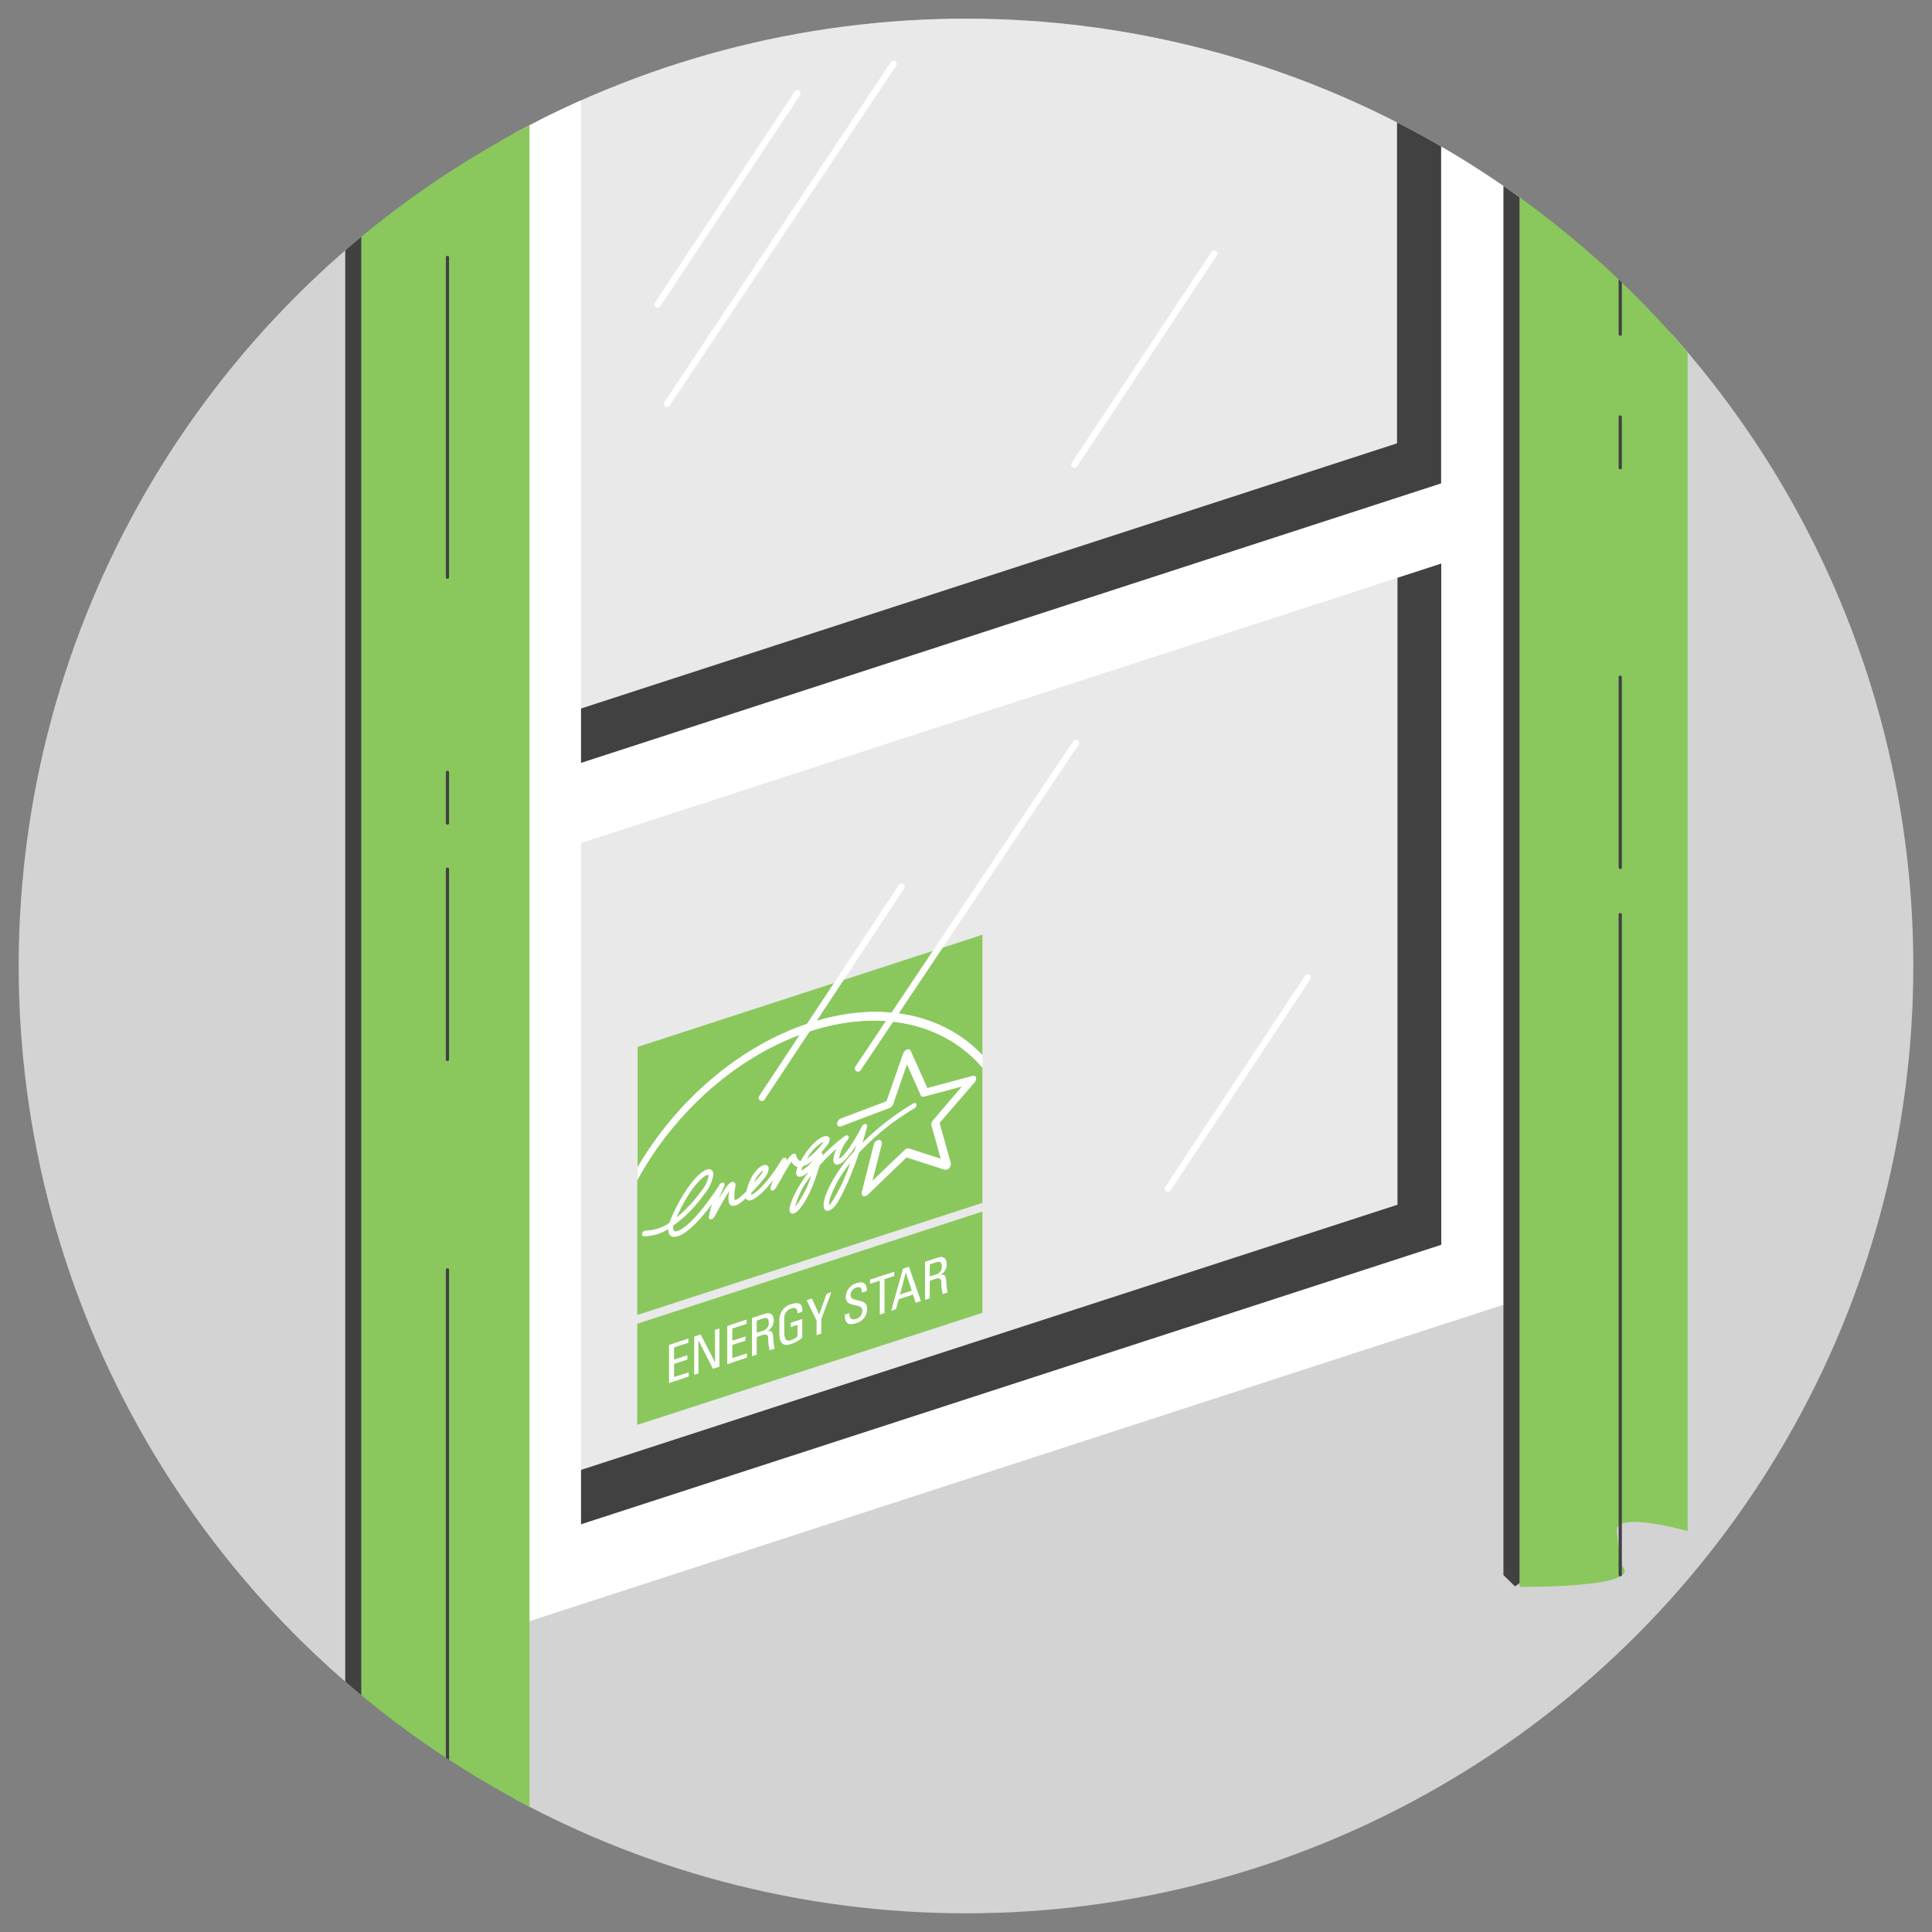 <svg xmlns="http://www.w3.org/2000/svg" xmlns:xlink="http://www.w3.org/1999/xlink" width="4.17in" height="4.17in" viewBox="0 0 300 300"><rect x="0" y="0" width="300" height="300" fill="#808080" stroke="none"/><defs><clipPath id="a"><circle cx="150" cy="150" r="147.1" fill="none"/></clipPath><clipPath id="b"><circle cx="470" cy="150" r="147.1" fill="none"/></clipPath></defs><title>tip-icon-nr-05</title><circle cx="150" cy="150" r="147.1" fill="#d3d3d3"/><g clip-path="url(#a)"><polygon points="71.94 -0.91 71.94 243.82 227.76 193.2 227.76 -51.54 71.94 -0.91" fill="#fff" opacity="0.5"/><path d="M70.93-1.94V247l162.41-52.32V-54.26Zm146-35V68.84L83.38,112.24V6.46ZM83.38,230.47V124.69L217,81.28V187.07Z" fill="#414142"/><path d="M77.78,4.28v248.9l158.47-51.49V-47.21Zm146-35V75.06L90.22,118.46V12.68ZM90.22,236.69V130.91L223.8,87.51V193.29Z" fill="#fff"/><polygon points="253.78 -55.65 50.3 10.47 50.3 -2.6 253.78 -68.71 253.78 -55.65" fill="#414142"/><polygon points="253.78 -62.49 50.3 3.63 50.3 -2.6 253.78 -68.71 253.78 -62.49" fill="#fff"/><circle cx="43.98" cy="6.22" r="10.86" transform="translate(8.48 32.92) rotate(-45)" fill="#414142"/><circle cx="46.77" cy="3.77" r="8.34" fill="#fff"/><path d="M51.75-6.29l21.78-6.53S79.75-13.44,79.75-1V286.27L56.1,302.41l-2.49-2.24v-280c0-14.31,3.11-21.16-5-24.58Z" fill="#414142"/><path d="M231.58-62.29l21.78-6.53s6.22-.62,6.22,11.82V228.2l-24.32,18.14-1.81-1.76V-35.84c0-14.31,1-19.5-5-24.58Z" fill="#414142"/><path d="M54.24-7.12,76-13.65s6.22-.62,6.22,11.82V293.74S69,291,68.48,298.3c5.89,5-12.38,4.11-12.38,4.11V19.33c0-14.31,3.11-21.16-5-24.58Z" fill="#8ac85e"/><path d="M232.61-63.43l23.23-6.22s6.22-.62,6.22,11.82V237.74s-11.36-3.21-11,.05c.12,1.25.51,5.06.89,5.47,3.06,3.34-16,3.15-16,3.15V-36.67c0-14.31,2.07-21.47-6-24.89Z" fill="#8ac85e"/><line x1="69.48" y1="299.7" x2="69.48" y2="197.19" fill="none" stroke="#414142" stroke-linecap="round" stroke-miterlimit="10" stroke-width="0.5"/><line x1="69.48" y1="164.52" x2="69.48" y2="134.96" fill="none" stroke="#414142" stroke-linecap="round" stroke-miterlimit="10" stroke-width="0.5"/><line x1="69.48" y1="89.64" x2="69.48" y2="39.97" fill="none" stroke="#414142" stroke-linecap="round" stroke-miterlimit="10" stroke-width="0.5"/><line x1="69.48" y1="127.81" x2="69.48" y2="119.93" fill="none" stroke="#414142" stroke-linecap="round" stroke-miterlimit="10" stroke-width="0.5"/><line x1="251.59" y1="244.53" x2="251.59" y2="142.02" fill="none" stroke="#414142" stroke-linecap="round" stroke-miterlimit="10" stroke-width="0.5"/><line x1="251.59" y1="134.7" x2="251.59" y2="105.15" fill="none" stroke="#414142" stroke-linecap="round" stroke-miterlimit="10" stroke-width="0.5"/><line x1="251.59" y1="51.89" x2="251.59" y2="10" fill="none" stroke="#414142" stroke-linecap="round" stroke-miterlimit="10" stroke-width="0.5"/><line x1="251.59" y1="72.64" x2="251.59" y2="64.75" fill="none" stroke="#414142" stroke-linecap="round" stroke-miterlimit="10" stroke-width="0.5"/><path d="M125.75,158.82c11-3.58,20.79-1.33,26.8,5V145.15L99,162.57v18.7C105,171,114.73,162.4,125.75,158.82Z" fill="#8ac85e"/><path d="M125.75,160.14c-11.16,3.63-21,12.53-26.8,23.05v21l53.6-17.41v-21C146.77,159,136.91,156.51,125.75,160.14Z" fill="#8ac85e"/><polygon points="98.95 221.26 152.55 203.85 152.55 188.13 98.95 205.55 98.95 221.26" fill="#8ac85e"/><path d="M125.75,160.14c11.16-3.63,21-1.12,26.8,5.64v-1.92c-6-6.37-15.78-8.62-26.8-5S105,171,99,181.26v1.92C104.74,172.67,114.59,163.76,125.75,160.14Z" fill="#fff"/><path d="M104.23,189.14a6.6,6.6,0,0,0-.26.71,6.47,6.47,0,0,1-3.69,1.23.6.6,0,0,0-.55.4c-.09.25,0,.46.22.48a6.94,6.94,0,0,0,3.82-1.12s0,.06,0,.09c0,.63.26,1,.61,1.08,1,.32,3.1-.91,6.19-5.07a15.27,15.27,0,0,0-.49,2,.49.49,0,0,0,0,.08.29.29,0,0,0,.27.32c.33,0,.53-.31.7-.61l.43-.78c.37-.68,1.21-2.21,1.77-3a7.24,7.24,0,0,0-.14,1.2c0,.52.13,1,.55,1.07s.92,0,2.15-1.15a.54.54,0,0,0,.43.33c.78.11,2.26-1.16,3.81-3.14-.21.54-.37,1-.41,1.15a.63.63,0,0,0,0,.13.29.29,0,0,0,.25.32c.34,0,.55-.33.73-.63l.47-.82c.39-.7,1.29-2.33,1.82-3.05a1.43,1.43,0,0,0,.94.85,2.7,2.7,0,0,0-.22.93.52.52,0,0,0,.33.56c.4.14,1-.2,1.63-.75-2,2.64-2.93,4.92-3,5.81a.33.33,0,0,0,0,.05c0,.49.24.61.39.63.31.05.68-.16,1.11-.64,1.51-1.69,2.61-4.89,3.17-6.82a27.12,27.12,0,0,1,2.65-2.62,4.38,4.38,0,0,0-.51,1.73,1.08,1.08,0,0,0,.07.41.55.55,0,0,0,.68.31c.7-.15,1.66-1.19,2.8-3l-.29.91c-3.16,3.51-4.58,6.63-4.76,8.13a2.72,2.72,0,0,0,0,.33c0,.58.23.77.45.82s.65,0,1.25-.66,2.26-3.74,3.8-8.35A38.37,38.37,0,0,1,142,172.1a.64.64,0,0,0,.31-.51.37.37,0,0,0,0-.11c-.06-.2-.3-.26-.52-.12a40.57,40.57,0,0,0-7.86,6.09c.24-.79.48-1.62.71-2.49a.43.43,0,0,0,0-.13.29.29,0,0,0-.25-.3.58.58,0,0,0-.53.33c-2.1,4-3.29,5-3.55,5.05a.23.23,0,0,1,0-.12,6.28,6.28,0,0,1,1.36-2.86.59.59,0,0,0,.12-.33.31.31,0,0,0-.08-.21.38.38,0,0,0-.51,0,28.82,28.82,0,0,0-3.47,3.06l0-.09a.53.53,0,0,0,0-.11.29.29,0,0,0-.23-.3h0c.29-.32.59-.67.9-1.06a1.55,1.55,0,0,0,.42-.93.66.66,0,0,0,0-.22c-.1-.27-.38-.37-.75-.3-.94.19-2.41,1.47-3.74,3.85-.45-.1-.63-.63-.71-.87l0-.1a.29.29,0,0,0-.4-.16c-.29.1-.59.39-1.08,1.12l0,0a.55.55,0,0,0,0-.2.29.29,0,0,0-.2-.3.54.54,0,0,0-.56.29c-2.35,3.94-4.42,5.49-4.74,5.43a.21.21,0,0,1,0-.08.94.94,0,0,1,0-.16c.53-.55,1.15-1.24,1.88-2.12a2.81,2.81,0,0,0,.84-1.66.71.71,0,0,0-.06-.31c-.14-.28-.48-.35-.88-.18-.87.36-2,1.73-2.52,4-1.36,1.38-1.73,1.36-1.78,1.34s-.17-.64,0-1.75c.09-.49.14-.72,0-.88a.41.41,0,0,0-.49-.15c-.44.12-.95.75-2,2.57a20.74,20.74,0,0,1,.83-1.94.54.54,0,0,0,.06-.24.29.29,0,0,0-.18-.29.53.53,0,0,0-.57.26c-3.71,5.74-6.24,7.51-7,7.27-.15-.05-.23-.22-.23-.49a2.39,2.39,0,0,1,0-.38,20,20,0,0,0,4.7-4.72,6.52,6.52,0,0,0,1.54-3.22,1,1,0,0,0-.08-.43.72.72,0,0,0-.94-.33C108.55,182,106.28,184.44,104.23,189.14Zm5.61-6.69c.16,0,.18,0,.2,0a.47.47,0,0,1,0,.14,5.6,5.6,0,0,1-1.31,2.56,19.89,19.89,0,0,1-3.67,3.89C107,184.68,109,182.68,109.84,182.45Zm8.33-.49a.93.93,0,0,1,.3-.19,2.36,2.36,0,0,1-.54.88l-.85,1A4.45,4.45,0,0,1,118.17,182Zm9.38-4.5a1.12,1.12,0,0,1,.33-.13.82.82,0,0,1-.09.13,12.13,12.13,0,0,1-2.5,2.51A7,7,0,0,1,127.55,177.46Zm-1.27,2.67a6.24,6.24,0,0,1-1.82,1.65,2.2,2.2,0,0,1,.2-.67A4.6,4.6,0,0,0,126.27,180.14Zm-.33,2.45a15,15,0,0,1-2.37,4.68l-.12.13A12.77,12.77,0,0,1,125.94,182.58Zm2.79,4.33a3.54,3.54,0,0,1,.2-1,18,18,0,0,1,3.08-5.3,26.72,26.72,0,0,1-3,6.25,1.7,1.7,0,0,1-.3.27A.54.54,0,0,1,128.73,186.91Z" fill="#fff"/><path d="M140.83,163a1,1,0,0,0-.59.59L137.65,171l-7.07,2.67a1,1,0,0,0-.6.83v0a.45.45,0,0,0,.67.38l7.48-2.83a1,1,0,0,0,.56-.58l2.14-6.2,2.13,4.79a.44.44,0,0,0,.55.22l5.84-1.56L144.84,174a.87.87,0,0,0-.23.56.46.46,0,0,0,0,.15s1,3.44,1.45,5.2l-4.9-1.57a.72.72,0,0,0-.68.22l-5,4.78,1.45-5.7a.89.89,0,0,0,0-.18.43.43,0,0,0-.46-.46.94.94,0,0,0-.78.7l-1.88,7.42a.49.49,0,0,0,.23.6.71.71,0,0,0,.72-.21l6-5.78,5.92,1.9a.74.74,0,0,0,.71-.25.9.9,0,0,0,.26-.6.59.59,0,0,0,0-.15s-1.58-5.63-1.75-6.27l5.44-6.29a.89.89,0,0,0,.23-.56.55.55,0,0,0,0-.19.44.44,0,0,0-.57-.25l-7,1.88-2.58-5.77a.45.45,0,0,0-.59-.21Z" fill="#fff"/><path d="M103.89,214.77v-5.93l3-1v.66l-2.22.72v1.9l2.06-.67v.66l-2.06.67v2.05l2.27-.74v.66Z" fill="#fff"/><path d="M111.71,206.29v5.93l-1,.32-2.26-4.41h0v5.14l-.65.21v-5.93l1-.34,2.23,4.35h0V206.5Z" fill="#fff"/><path d="M112.93,211.83V205.9l3-1v.66l-2.22.72v1.9l2.06-.67v.66l-2.06.67v2.05l2.27-.74v.66Z" fill="#fff"/><path d="M117.5,207.61v2.73l-.73.24v-5.93l2-.64c1-.33,1.37.29,1.37,1a1.89,1.89,0,0,1-1,1.7v0c.66-.11.9,0,.94,1.22a8.23,8.23,0,0,0,.2,1.49l-.76.25a6.25,6.25,0,0,1-.22-1.9c-.06-.71-.62-.56-.87-.48Zm0-.66,1.1-.36a1.25,1.25,0,0,0,.78-1.24c0-.43-.21-.84-.77-.65l-1.1.36Z" fill="#fff"/><path d="M123.84,203.94c0-.7-.28-1-1-.75a1.54,1.54,0,0,0-1.06,1.62v2c0,1.3.37,1.51,1.06,1.28a2.5,2.5,0,0,0,1-.59v-1.78l-1.06.34v-.66l1.79-.58v2.88a4.82,4.82,0,0,1-1.75,1c-1.21.39-1.8-.06-1.8-1.71v-1.95a2.49,2.49,0,0,1,1.8-2.52c1.24-.4,1.83-.13,1.78,1.13Z" fill="#fff"/><path d="M128.35,200.89l.74-.24-1.56,4.18v2.26l-.73.24v-2.26l-1.54-3.17.82-.27,1.12,2.5Z" fill="#fff"/><path d="M131.9,203.89v.17c0,.81.49.9,1,.75a1.31,1.31,0,0,0,1-1.29c0-1.31-2.57-.33-2.57-2.11a2.28,2.28,0,0,1,1.68-2.16c1-.34,1.64,0,1.59,1.22l-.76.25c0-.65-.19-1-.88-.79a1.2,1.2,0,0,0-.88,1.16c0,1.31,2.57.28,2.57,2.16a2.29,2.29,0,0,1-1.78,2.23c-1.69.57-1.69-.77-1.67-1.35Z" fill="#fff"/><path d="M138.86,197.47v.66l-1.51.49v5.27l-.73.24v-5.27l-1.51.49v-.66Z" fill="#fff"/><path d="M140.21,197l.93-.3,1.86,5.33-.82.27-.41-1.28-2.21.72-.43,1.55-.74.24Zm.44.56h0l-.9,3.45,1.83-.6Z" fill="#fff"/><path d="M144.37,198.88v2.73l-.73.24v-5.93l2-.64c1-.33,1.37.29,1.37,1a1.88,1.88,0,0,1-1,1.7v0c.66-.11.9,0,.94,1.22a8,8,0,0,0,.2,1.49l-.76.25a6.24,6.24,0,0,1-.22-1.9c-.05-.71-.62-.56-.87-.48Zm0-.66,1.1-.36a1.25,1.25,0,0,0,.78-1.24c0-.43-.21-.84-.77-.65l-1.1.36Z" fill="#fff"/><line x1="123.82" y1="14.48" x2="102.12" y2="47.27" fill="none" stroke="#fff" stroke-linecap="round" stroke-miterlimit="10"/><line x1="188.54" y1="39.37" x2="166.83" y2="72.16" fill="none" stroke="#fff" stroke-linecap="round" stroke-miterlimit="10"/><line x1="203.06" y1="151.78" x2="181.35" y2="184.58" fill="none" stroke="#fff" stroke-linecap="round" stroke-miterlimit="10"/><line x1="138.76" y1="9.91" x2="103.6" y2="62.68" fill="none" stroke="#fff" stroke-linecap="round" stroke-miterlimit="10"/><line x1="140" y1="137.68" x2="118.3" y2="170.47" fill="none" stroke="#fff" stroke-linecap="round" stroke-miterlimit="10"/><line x1="167.07" y1="115.36" x2="133.23" y2="165.91" fill="none" stroke="#fff" stroke-linecap="round" stroke-miterlimit="10"/></g><g clip-path="url(#b)"><path d="M354.14,181.23c.17-.65.67-.81,2.17-4.28s3.5-5.31,5.17-7.44,2-6.21,2.33-9.1-.33-5.45-.67-10.11-.67-5.74-.67-10.31-.17-6.7-1.83-9.54-1.67-3-3.67-2.78-6.33.87-7.67,3.48-3.17,3.41-6,5.13-4.5,1.86-3-.81.83-3.05-.5-3.81-2.33-.43-4.5,2.26-4,3.88-4.33,7.37-.83,5.24-4.33,6.18-5.33,1.34-8.67,3.61-5.33,4.51-10,1.06-4.33-5.55-8.17-5.69-5-1-3.33-5.27,3-6.54,1.67-7.69-2.5-1.17-2.83-4.44.33-2.49-3.5-3.83-5.33-6.21-4-12.21-.33-16.18,4-19.18,6.33-1.26,8.67-3.61-.67-5.55,1.83-6.75,5.33-.14,5.67-4.82,0-9.34,3-13.29,4-9.25,8.5-11.11,6.33-.67,10.17-7.28,3.33-11.22,5.17-14-.67-7.13,5-8.78,6,2.22,9-1.73,4.17-6.12,7-6.84,2.33,4.61,4.83-.18S365.47,7.08,368,2.29s3.17-5,9.33-7,11.33-6.46,13-2.63,2.5,4.55,5.5,5.17,4.83,1.21,7.5,5.11S406,9.22,411,6.6s13-6.61,14.5-.94,1.17,9.36,4.17,8.78,5.83-2.09,8-.81,5.67-2.24,6.67,2.6-1,7.48,2,9.09,1.5,4.68-.67,8.16-2.5,6.38,2.33,5,7-1.48,10-.86,2.83,1.46,4,5.06,3,3.59,1,7.23-4,8.45-1.5,9.43,10.33,1,11,5.76-1.17,10.71-.33,13.82,0,6.56-4,8.85a13.79,13.79,0,0,0-6.33,7.62c-.67,2-2.33,3.74-7.33,2.78s-10.17,1.32-13.17-.49-5.17-1.5-6.67.18-4.17-1.63-8,.22-7.83,8.7-12.33,10.37-13.33,3.74-16.67,3.23a9.32,9.32,0,0,0-5.67.85,78.18,78.18,0,0,0-6.83,4.6c-2.5,2-2.67,4.44-3.33,9s-1.67,13.65,0,22.25,3.33,12.63,7.83,14.54,14.83,14,14.83,14L384,180.08l-27,1.63ZM373,128c1.33-3.41.67-8.36.83-12.39a31,31,0,0,0-.67-7.53,20.64,20.64,0,0,1-5.83.7c-2.33-.24-5.67,2.44-7.83,4.33s-3.33-.9-5.17.09a11.39,11.39,0,0,0-5,6c-.83,2.65,2.17,3.47,4.33,3.36a15.82,15.82,0,0,1,6.33.53c2,.74,3.17,2,4.67,4.25s.37,5.94,3,7.17S371.64,131.44,373,128Zm4.5-21.73a48.72,48.72,0,0,1,0,5.17c-.17,2,.17,3.32,0,5.17s.5,7.19,2.5,2,6.5-9.46,8.67-11.76,7.83-7.11,9-9.48A14.16,14.16,0,0,0,399,93.95s-1.5-1.3-3.67.79-4,3.29-6.67,2.56-4.33-1.37-5.83,1.1S379.3,105.31,377.47,106.3Zm25-12.1s-2,4.42-4.17,6.52-2,3.23-3.67,4.57-2.67,2.85,2,2.53a54.17,54.17,0,0,0,12.67-2.92A21.2,21.2,0,0,0,420,97.06a2.15,2.15,0,0,0-2.5-2.17c-2.5.22-1.83-3.38-5.17-1.5s-5.5,4-6.17,2.2S402.47,94.2,402.47,94.2Z" fill="#8ac85e"/></g></svg>